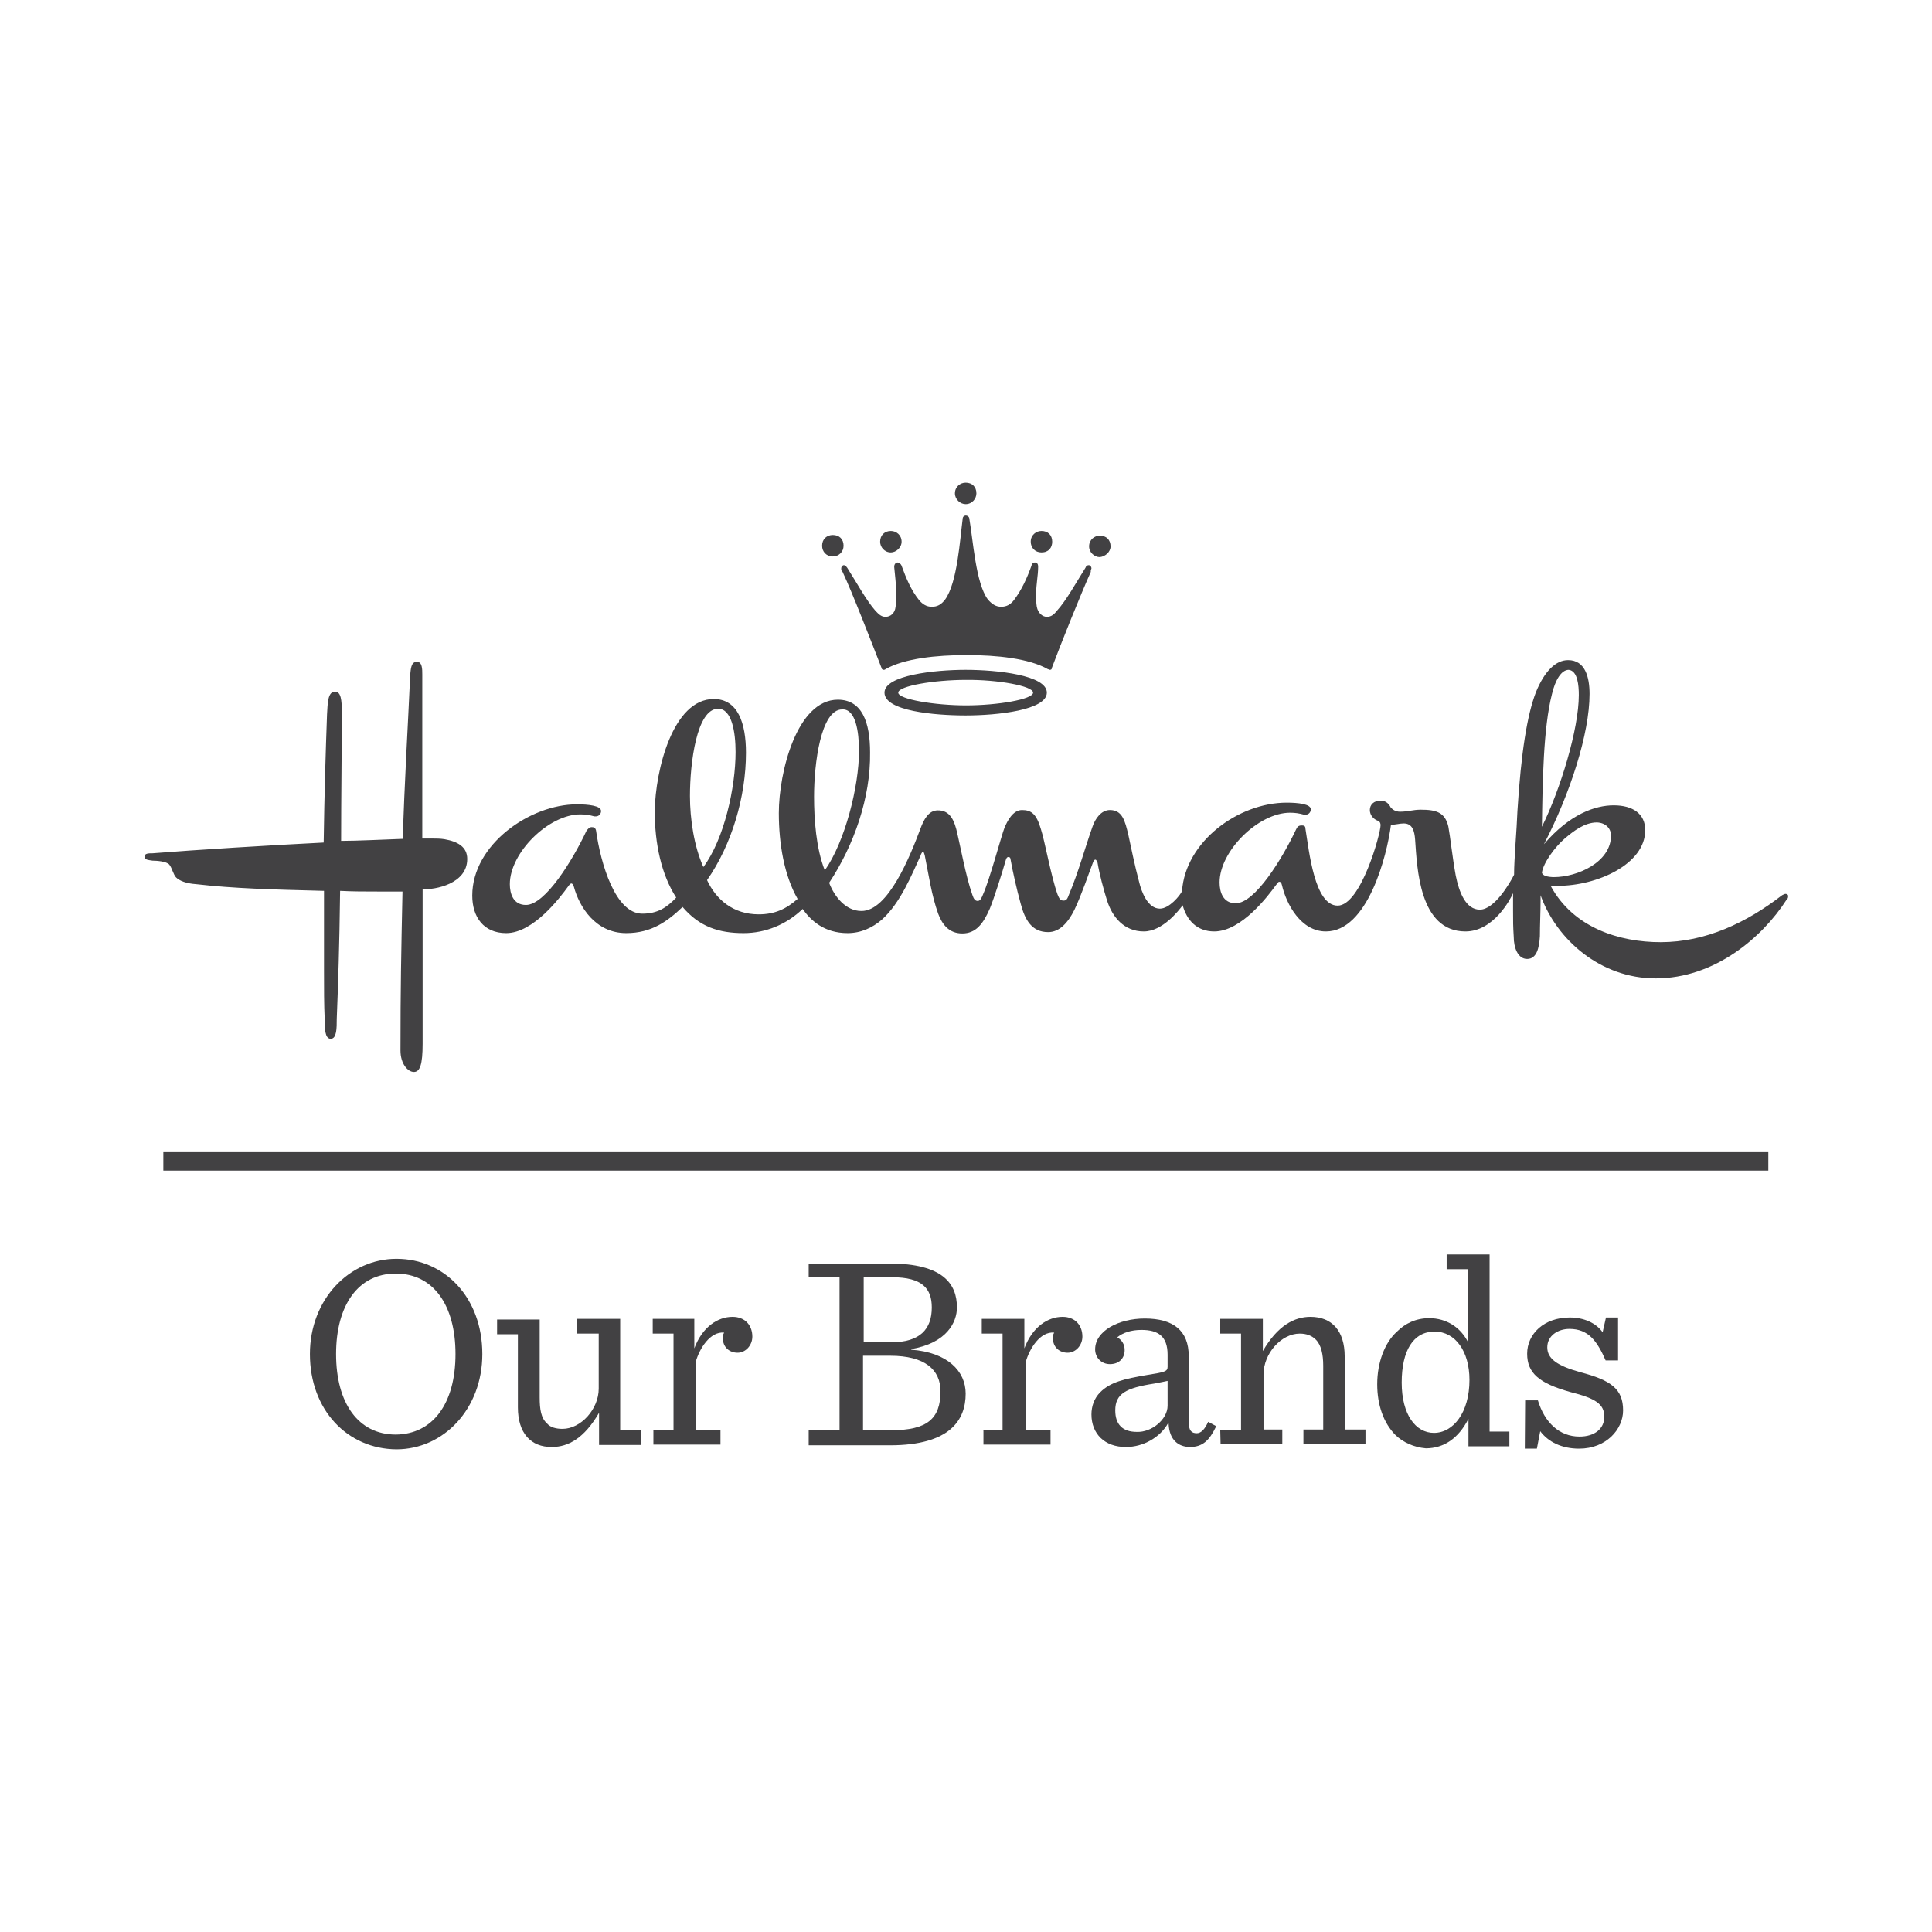 <?xml version="1.0" encoding="UTF-8"?>
<!-- Generator: Adobe Illustrator 17.1.0, SVG Export Plug-In . SVG Version: 6.00 Build 0)  -->
<svg xmlns="http://www.w3.org/2000/svg" xmlns:xlink="http://www.w3.org/1999/xlink" version="1.1" id="Layer_1" x="0px" y="0px" viewBox="190.4 -66.7 576 576" xml:space="preserve">
<g id="Logo">
	<g>
		<path fill="#424143" d="M661.1,140.5c0,10.2-5.5,28.2-11,39.3c0.2-13.4,0.4-29.4,3-39.6c1-4.2,2.8-7.2,5-7.2    C660.8,133.3,661.1,137.8,661.1,140.5 M515.8,102.8c0-0.6-0.4-1-0.8-1s-0.8,0.2-1,0.8c-2.8,4.4-5.6,9.6-8.5,12.8    c-0.8,1-1.6,1.8-3,1.8c-1.2,0-2.6-1-3-3c-0.2-1.2-0.2-2.6-0.2-3.8c0-2.8,0.6-5.6,0.6-8v-0.2c0-0.6-0.2-1.2-1-1.2    c-0.4,0-0.8,0.2-1,1c-1.3,3.6-2.8,7-5.2,10.2c-1,1.3-2.2,2-3.8,2c-1.6,0-2.8-0.8-4-2.2c-3.6-4.8-4.4-17.8-5.5-24c0-0.6-0.6-1-1-1    c-0.6,0-1,0.4-1,1c-0.8,6.2-1.6,19-5.2,24c-1.2,1.6-2.4,2.2-4,2.2c-1.6,0-2.8-0.8-3.8-2c-2.4-3-3.8-6.4-5.2-10.2    c-0.2-0.6-0.8-1-1.2-1c-0.6,0-1,0.6-1,1.2v0.2c0.2,2.4,0.6,5,0.6,8c0,1.2,0,2.6-0.2,3.8c-0.2,2-1.6,3-3,3c-1.4,0-2.2-1-3-1.8    c-2.8-3.2-5.6-8.4-8.4-12.8c-0.4-0.6-0.8-0.8-1-0.8c-0.4,0-0.8,0.4-0.8,1c0,0.4,0,0.6,0.4,1c2.8,5.9,8.8,21.4,11.6,28.6    c0,0.4,0.4,0.6,0.6,0.6c0.2,0,0.4,0,0.6-0.2c5.6-3.2,15.2-4.2,24.2-4.2s18.6,1,24.2,4.2c0.2,0,0.4,0.2,0.6,0.2    c0.4,0,0.6-0.2,0.6-0.6c2.6-7,8.8-22.4,11.6-28.6C515.5,103.4,515.8,102.9,515.8,102.8 M723.5,200.4c0-0.4-0.4-0.6-0.8-0.6    c-0.2,0-0.6,0.2-1,0.4c-10.6,8.2-22.8,14-36.2,14c-12.2,0-26-4.2-32.8-16.8h2.2c11.6,0,26-6.4,26-16.6c0-4.8-3.6-7.4-9.4-7.4    c-5.5,0-13.1,2.6-20.8,11.6c7.8-15,13.6-33,13.6-44.8c0-5-1.3-10.1-6.4-10.1c-3.6,0-7,3.2-9.6,9.6c-2.6,6.8-4.4,17.8-5.5,35.4    c-0.2,5.6-1,14.2-1,19c-1.3,2.6-5.9,10.4-10.2,10.4c-4.2,0-6.2-5.2-7.2-10.2c-1-5.5-1.6-11.4-2.2-14.6c-1-4.2-3.6-5-8.2-5    c-2.4,0-3.8,0.6-6.2,0.6c-1.3,0-2.2-0.6-2.8-1.3c-0.4-0.8-1.2-2-3-2c-2,0-3.2,1.2-3.2,2.8s1.2,2.8,2.4,3.2    c0.6,0.2,0.8,0.8,0.8,1.3c0,2.6-5.9,24-12.8,24s-8.5-16.2-9.6-22.9c0-1-0.6-1-1.2-1c-1,0-1.3,0.6-1.6,1.2c-4,8.5-12.2,22-18,22    c-3.8,0-4.8-3.4-4.8-6.2c0-9.4,11.6-20.8,21-20.8c1.6,0,2.8,0.2,4.2,0.6h0.4c1,0,1.6-0.8,1.6-1.6c0-1.6-3.8-2-7.2-2    c-14.4,0-30.2,11.6-31.2,26.4c-0.6,1.3-3.8,5.2-6.6,5.2c-3.6,0-5.5-5-6.2-8c-1.2-4.4-2.6-11.2-3.2-14c-1-4.2-1.8-7.4-5.5-7.4    c-2.6,0-4.4,2.6-5.2,5c-2.4,6.8-4.2,13.6-7,20.2c-0.4,1-0.6,1.8-1.6,1.8c-1,0-1.3-0.6-1.8-1.8c-2-5.6-3.8-16-5-19.6    c-1.3-4.4-2.8-5.6-5.6-5.6s-4.4,3.4-5.2,5.2c-1,2.6-4.4,15.4-6.4,19.9c-0.4,1-0.8,2-1.6,2c-0.8,0-1.2-0.6-1.6-1.8    c-2-5.6-3.6-14.8-4.8-19.6c-1-3.8-2.6-5.6-5.5-5.6c-2.8,0-4.2,2.8-5.2,5.5c-3,8-9.6,24.6-17.6,24.5c-4.6,0-8-4.2-9.6-8.4    c7.4-11.2,12.4-25.4,12.2-38.9c0-9-2.4-15.7-9.6-15.7c-12.2,0-17.6,21.6-17.6,33.8c0,9.2,1.6,18.6,5.6,25.6    c-3.4,3-6.8,4.6-11.6,4.6c-7.6,0-12.7-4.4-15.4-10.2c7.4-10.6,11.6-24.9,11.6-38c0-8.8-2.4-16-9.6-16c-12.2,0-17.4,21.2-17.6,33.4    c0,9.8,2,19,6.4,25.8c-2.8,3-5.6,4.8-10.1,4.8c-8,0-12.4-14.8-13.8-24.8c-0.2-0.8-0.6-1-1.3-1s-1.2,0.6-1.6,1.2    c-4,8.5-12.2,22-18,22c-3.8,0-4.8-3.4-4.8-6.2c0-9.4,11.6-20.8,21-20.8c1.6,0,2.8,0.2,4.2,0.6h0.4c1,0,1.6-0.8,1.6-1.6    c0-1.6-3.8-2-7.2-2c-14,0-31.2,12-31.2,27.2c0,6.4,3.4,11.2,10.1,11.2c8.2,0,16.2-10.8,18.4-13.8c0.4-0.6,0.8-1,1-1    c0.4,0,0.6,0.4,0.8,1c1.6,5.9,6.4,13.8,15.6,13.8c7.6,0,12.4-3.6,16.8-7.8c5,5.9,10.8,7.8,18.2,7.8c6.6,0,12.8-2.6,17.6-7.2    c2.4,3.4,6.4,7.2,13.4,7.2c4,0,7.4-1.6,10.2-4c5.6-5,9-13.6,11.6-19.2c0-0.2,0.4-1,0.6-1c0.4,0,0.4,0.4,0.6,1    c1.2,5.9,2,11.8,4,17.4c1.2,3.2,3.2,5.9,7.2,5.9c4,0,6.2-2.8,8.2-7.4c1.3-3.2,3.6-10.4,4.8-14.6c0.2-0.6,0.4-0.8,0.8-0.8    c0.4,0,0.6,0.4,0.6,0.8c0.6,3.4,1.8,8.8,3,13.1c1.3,5,3.4,8.5,8.2,8.5c3.4,0,5.9-2.8,7.8-6.6c2.2-4.6,4.4-11.2,5.5-14    c0.2-0.6,0.4-1,0.8-1c0.2,0,0.4,0.4,0.6,0.8c0.6,3.6,1.8,8,2.8,11.2c1.6,5.2,5.2,9.4,11,9.4c5.6,0,10.4-6.2,11.6-7.8    c1.2,4.4,4.2,7.8,9.4,7.8c8.2,0,16.2-10.8,18.4-13.8c0.4-0.4,0.6-1,1-1s0.6,0.2,0.8,1c1.3,5.6,5.6,13.8,13.1,13.8    c12.4,0,18.2-22.4,19.4-31.8c1.3,0,2.6-0.4,3.8-0.4c2.6,0,3.2,2.2,3.4,4.8c0.6,8.4,1.2,27.4,15,27.4c8.4,0,13.4-9.6,14.2-11.4    c0,2.2,0,3.8,0,5.2c0,3.2,0,4.6,0.2,7.8c0,3.2,1.2,6.6,4,6.6c2.8,0,3.6-3.2,3.8-6.8c0-3.2,0.2-7.4,0.2-10.6v-1.6    c4.8,13.4,18,24.8,34.3,24.8c17.6,0,31.8-12.2,39-23.4C723.5,201.2,723.5,200.8,723.5,200.4 M502.5,139.8c0-5.2-14.8-6.8-24.2-6.8    c-9.2,0-24.2,1.6-24.2,6.8c0,5.5,15,6.8,24.2,6.8C487.8,146.6,502.5,145,502.5,139.8 M329.7,189.4c0-3.6-2.8-5.2-6.8-5.9    c-1.2-0.2-2.6-0.2-3.8-0.2h-2.8c0-7.2,0-15.6,0-24c0-9,0-17.8,0-24.9c0-1.6,0-3.8-1.6-3.8c-1.8,0-1.8,2.2-2,3.8    c-0.6,14-1.8,33.6-2.2,49c-5.9,0.2-13.4,0.6-18.4,0.6c0-12.8,0.2-25.6,0.2-38.6c0-3.2-0.2-5.9-2-5.9c-2.2,0-2.2,3.4-2.4,6.8    c-0.4,11-0.8,24-1,38.2c-16,0.8-38.6,2.2-51,3.2c-1.2,0-2.4,0-2.4,1s1.2,1,2.4,1.2c1.2,0,4.2,0.2,5,1.2c0.8,1,1.2,3,2,3.8    c1,1,3,1.8,5.9,2c11.4,1.3,22.4,1.6,38.2,2c0,9.4,0,17,0,23.8c0,5.5,0,10.1,0.2,14.4c0,2.6,0,5.9,1.8,5.9c1.8,0,1.8-3.2,1.8-5.9    c0.4-10.2,0.8-21.6,1-38.2c3.6,0.2,7.6,0.2,11.2,0.2c2.6,0,5.2,0,7.4,0c-0.4,18.8-0.6,28.8-0.6,47.4c0,4,2.2,6.4,4,6.4    s2.6-2.2,2.6-8.4c0-16.6,0-27.2,0-46.1C320.2,198.6,329.7,196.8,329.7,189.4 M670.7,182.4c0,8-10.1,12.4-17,12.4    c-1.8,0-3.4-0.4-3.6-1.3c0.4-3,4-7.8,6.8-10.2c2.6-2.2,5.9-4.8,9.6-4.8C669.1,178.6,670.7,180.3,670.7,182.4 M498.4,139.8    c0,2-10.6,3.8-20,3.8c-9.2,0-20.2-1.8-20.2-3.8s10.8-3.8,20.2-3.8C487.8,135.9,498.4,137.8,498.4,139.8 M446.5,157.2    c0,10.6-4.2,27.1-10.2,35.6c-2.6-6.6-3.2-15.2-3.2-22c0-9.8,2-26,8.4-26C445.5,144.6,446.5,151.4,446.5,157.2 M409.7,157.5    c0,10.6-3.4,26-9.6,34.3c-2.8-6.2-4-14.4-4-21.2c0-9.8,2-26,8.4-26C408.6,144.6,409.7,151.6,409.7,157.5 M521.5,96.2    c0-2-1.3-3.2-3.2-3.2c-1.6,0-3.2,1.2-3.2,3.2c0,1.8,1.6,3.2,3.2,3.2C520,99.2,521.5,97.8,521.5,96.2 M504.1,94.8    c0-2-1.3-3.2-3.2-3.2c-1.6,0-3.2,1.2-3.2,3.2c0,1.8,1.3,3.2,3.2,3.2C503,98,504.1,96.6,504.1,94.8 M459.2,94.8    c0-2-1.6-3.2-3.2-3.2c-1.8,0-3.2,1.2-3.2,3.2c0,1.6,1.3,3.2,3.2,3.2C457.5,98,459.2,96.6,459.2,94.8 M441.9,96    c0-2-1.3-3.2-3.2-3.2c-1.8,0-3.2,1.2-3.2,3.2c0,1.8,1.3,3.2,3.2,3.2C440.5,99.2,441.9,97.8,441.9,96 M481.5,80.4    c0-2-1.3-3.2-3.2-3.2c-1.6,0-3.2,1.2-3.2,3.2c0,1.8,1.6,3.2,3.2,3.2C480.2,83.6,481.5,82,481.5,80.4"></path>
	</g>
	<g>
		<path fill="#424143" d="M282.8,337c0-16.4,11.8-28.4,25.8-28.4c14.4,0,25.6,11.6,25.6,28.4c0,16.4-11.6,28.4-25.6,28.4    C294,365.3,282.8,353.7,282.8,337z M326.2,337c0-14.6-6.6-24-17.8-24c-11.2,0-17.8,9.4-17.8,24c0,14.6,6.6,24,17.8,24    C319.4,360.9,326.2,351.8,326.2,337z"></path>
		<path fill="#424143" d="M344.8,352.9v-21.8h-6.2v-4.4h12.7v23.2c0,3.6,0.4,6.2,2.2,7.8c1,1.2,2.8,1.6,4.6,1.6    c5.5,0,10.8-5.9,10.8-12v-16.4h-6.4v-4.4h12.8v33.2h6.2v4.4H369v-9.6c-4.4,7.6-9.2,10.2-14,10.2    C348.6,364.8,344.8,360.5,344.8,352.9z"></path>
		<path fill="#424143" d="M385,359.7h6.2v-28.8H385v-4.4h12.4v8.8c2.4-6.4,7-9.4,11.4-9.4c3.8,0,5.9,2.6,5.9,5.9    c0,2.6-2,4.8-4.4,4.8c-2.4,0-4.4-1.6-4.4-4.4c0-0.4,0-1,0.4-1.6c-4.2-0.4-7.4,4.8-8.5,8.8v20.2h7.4v4.4h-20v-4.2L385,359.7    L385,359.7z"></path>
		<path fill="#424143" d="M431.5,359.7h9.2v-45.6h-9.2V310h24c16.2,0,20.2,6.2,20.2,13.1c0,4.4-3,10.6-13.6,12.4v0.2    c10.8,0.8,16.2,6.4,16.2,13.1c0,7.8-4.6,15.4-22.6,15.4h-24.2V359.7z M456,333.5c8.8,0,12.2-4,12.2-10.4c0-5.6-2.8-9-11.8-9h-8.5    v19.4L456,333.5L456,333.5z M456.2,359.7c10.6,0,14.6-3.4,14.6-11.6c0-6.4-4.6-10.6-15-10.6h-8.1v22.2L456.2,359.7L456.2,359.7z"></path>
		<path fill="#424143" d="M483.1,359.7h6.2v-28.8h-6.2v-4.4h12.7v8.8c2.4-6.4,7-9.4,11.4-9.4c3.8,0,5.9,2.6,5.9,5.9    c0,2.6-2,4.8-4.4,4.8c-2.4,0-4.4-1.6-4.4-4.4c0-0.4,0-1,0.4-1.6c-4.2-0.4-7.4,4.8-8.5,8.8v20.2h7.4v4.4h-20v-4.2L483.1,359.7    L483.1,359.7z"></path>
		<path fill="#424143" d="M515.8,355c0-2.4,0.8-4.8,2.6-6.6c3-3,7-4,14.2-5.2c5-0.8,5.9-1,5.9-2.4v-3.6c0-5.5-2.8-7.4-7.8-7.4    c-3,0-5.5,0.8-7.2,2.2c1.3,0.8,2.2,2,2.2,3.8c0,2.4-1.6,4.2-4.4,4.2c-2.6,0-4.4-2-4.4-4.4c0-5.5,7-9.2,14.8-9.2    c8.5,0,13.1,3.6,13.1,11.2v19.6c0,2.6,0.8,3.4,2.4,3.4c1.3,0,2.4-1.2,3.4-3.4l2.4,1.3c-2,4.2-4,6.2-7.8,6.2c-3.4,0-6.2-2-6.4-7    h-0.2c-2.4,4.2-7.4,7-12.4,7C519.7,364.8,515.8,360.7,515.8,355z M538.5,352.4v-7.4c-0.8,0.2-2,0.4-4,0.8c-8.4,1.3-11.6,3-11.6,8    c0,4.2,2.2,6.4,6.4,6.4C533.7,360.4,538.5,356.5,538.5,352.4z"></path>
		<path fill="#424143" d="M554.2,359.7h6.2v-28.8h-6.2v-4.4h12.7v9.6c4.4-7.6,9.4-10.2,14.2-10.2c6.4,0,10.2,4.2,10.2,11.8v21.8h6.2    v4.4H579v-4.4h5.9v-19c0-3.4-0.6-6.2-2.2-7.8c-1.2-1.2-2.8-1.8-4.8-1.8c-5.5,0-10.8,5.9-10.8,12.2v16.4h5.6v4.4h-18.4L554.2,359.7    L554.2,359.7z"></path>
		<path fill="#424143" d="M606.5,361.2c-3.6-3.6-5.5-9-5.5-15.2c0-6.4,2.2-12.4,5.9-15.7c2.4-2.4,5.6-4,9.6-4    c5.2,0,9.4,2.8,11.6,7.2v-21.8h-6.4v-4.4h12.8v52.8h5.9v4.4h-12.2v-8.2c-3,5.9-7.4,8.8-12.7,8.8    C611.9,364.8,608.7,363.3,606.5,361.2z M628.5,344.7c0-8.5-4.2-14.4-10.4-14.4c-6.3,0-9.8,5.6-9.8,15.2s4.2,15,9.6,15    C623.7,360.5,628.5,354.4,628.5,344.7z"></path>
		<path fill="#424143" d="M645.1,350.8h3.8c2,6.6,6.4,10.8,12.4,10.8c4.6,0,7.4-2.4,7.4-5.9c0-3.8-2.6-5.5-10.2-7.4    c-9.2-2.6-12.8-5.6-12.8-11.4c0-5.9,5-10.8,12.7-10.8c4.2,0,7.8,1.6,9.8,4.4l1-4.4h3.6v12.8h-3.7c-2.6-5.9-5.2-9.4-10.8-9.4    c-3.4,0-6.6,2-6.6,5.5c0,3.4,3,5.5,9.8,7.4c9.2,2.4,12.8,5,12.8,11.4c0,5.6-5,11.4-13.1,11.4c-5.2,0-9.2-2-11.6-5.2l-1,5.2h-3.6    L645.1,350.8L645.1,350.8z"></path>
	</g>
	<rect x="239.1" y="276.8" fill="#424143" width="478.5" height="5.5"></rect>
</g>
<g id="Layer_1_1_">
</g>
<rect x="190" y="-67" fill="none" width="576" height="576"></rect>
</svg>
